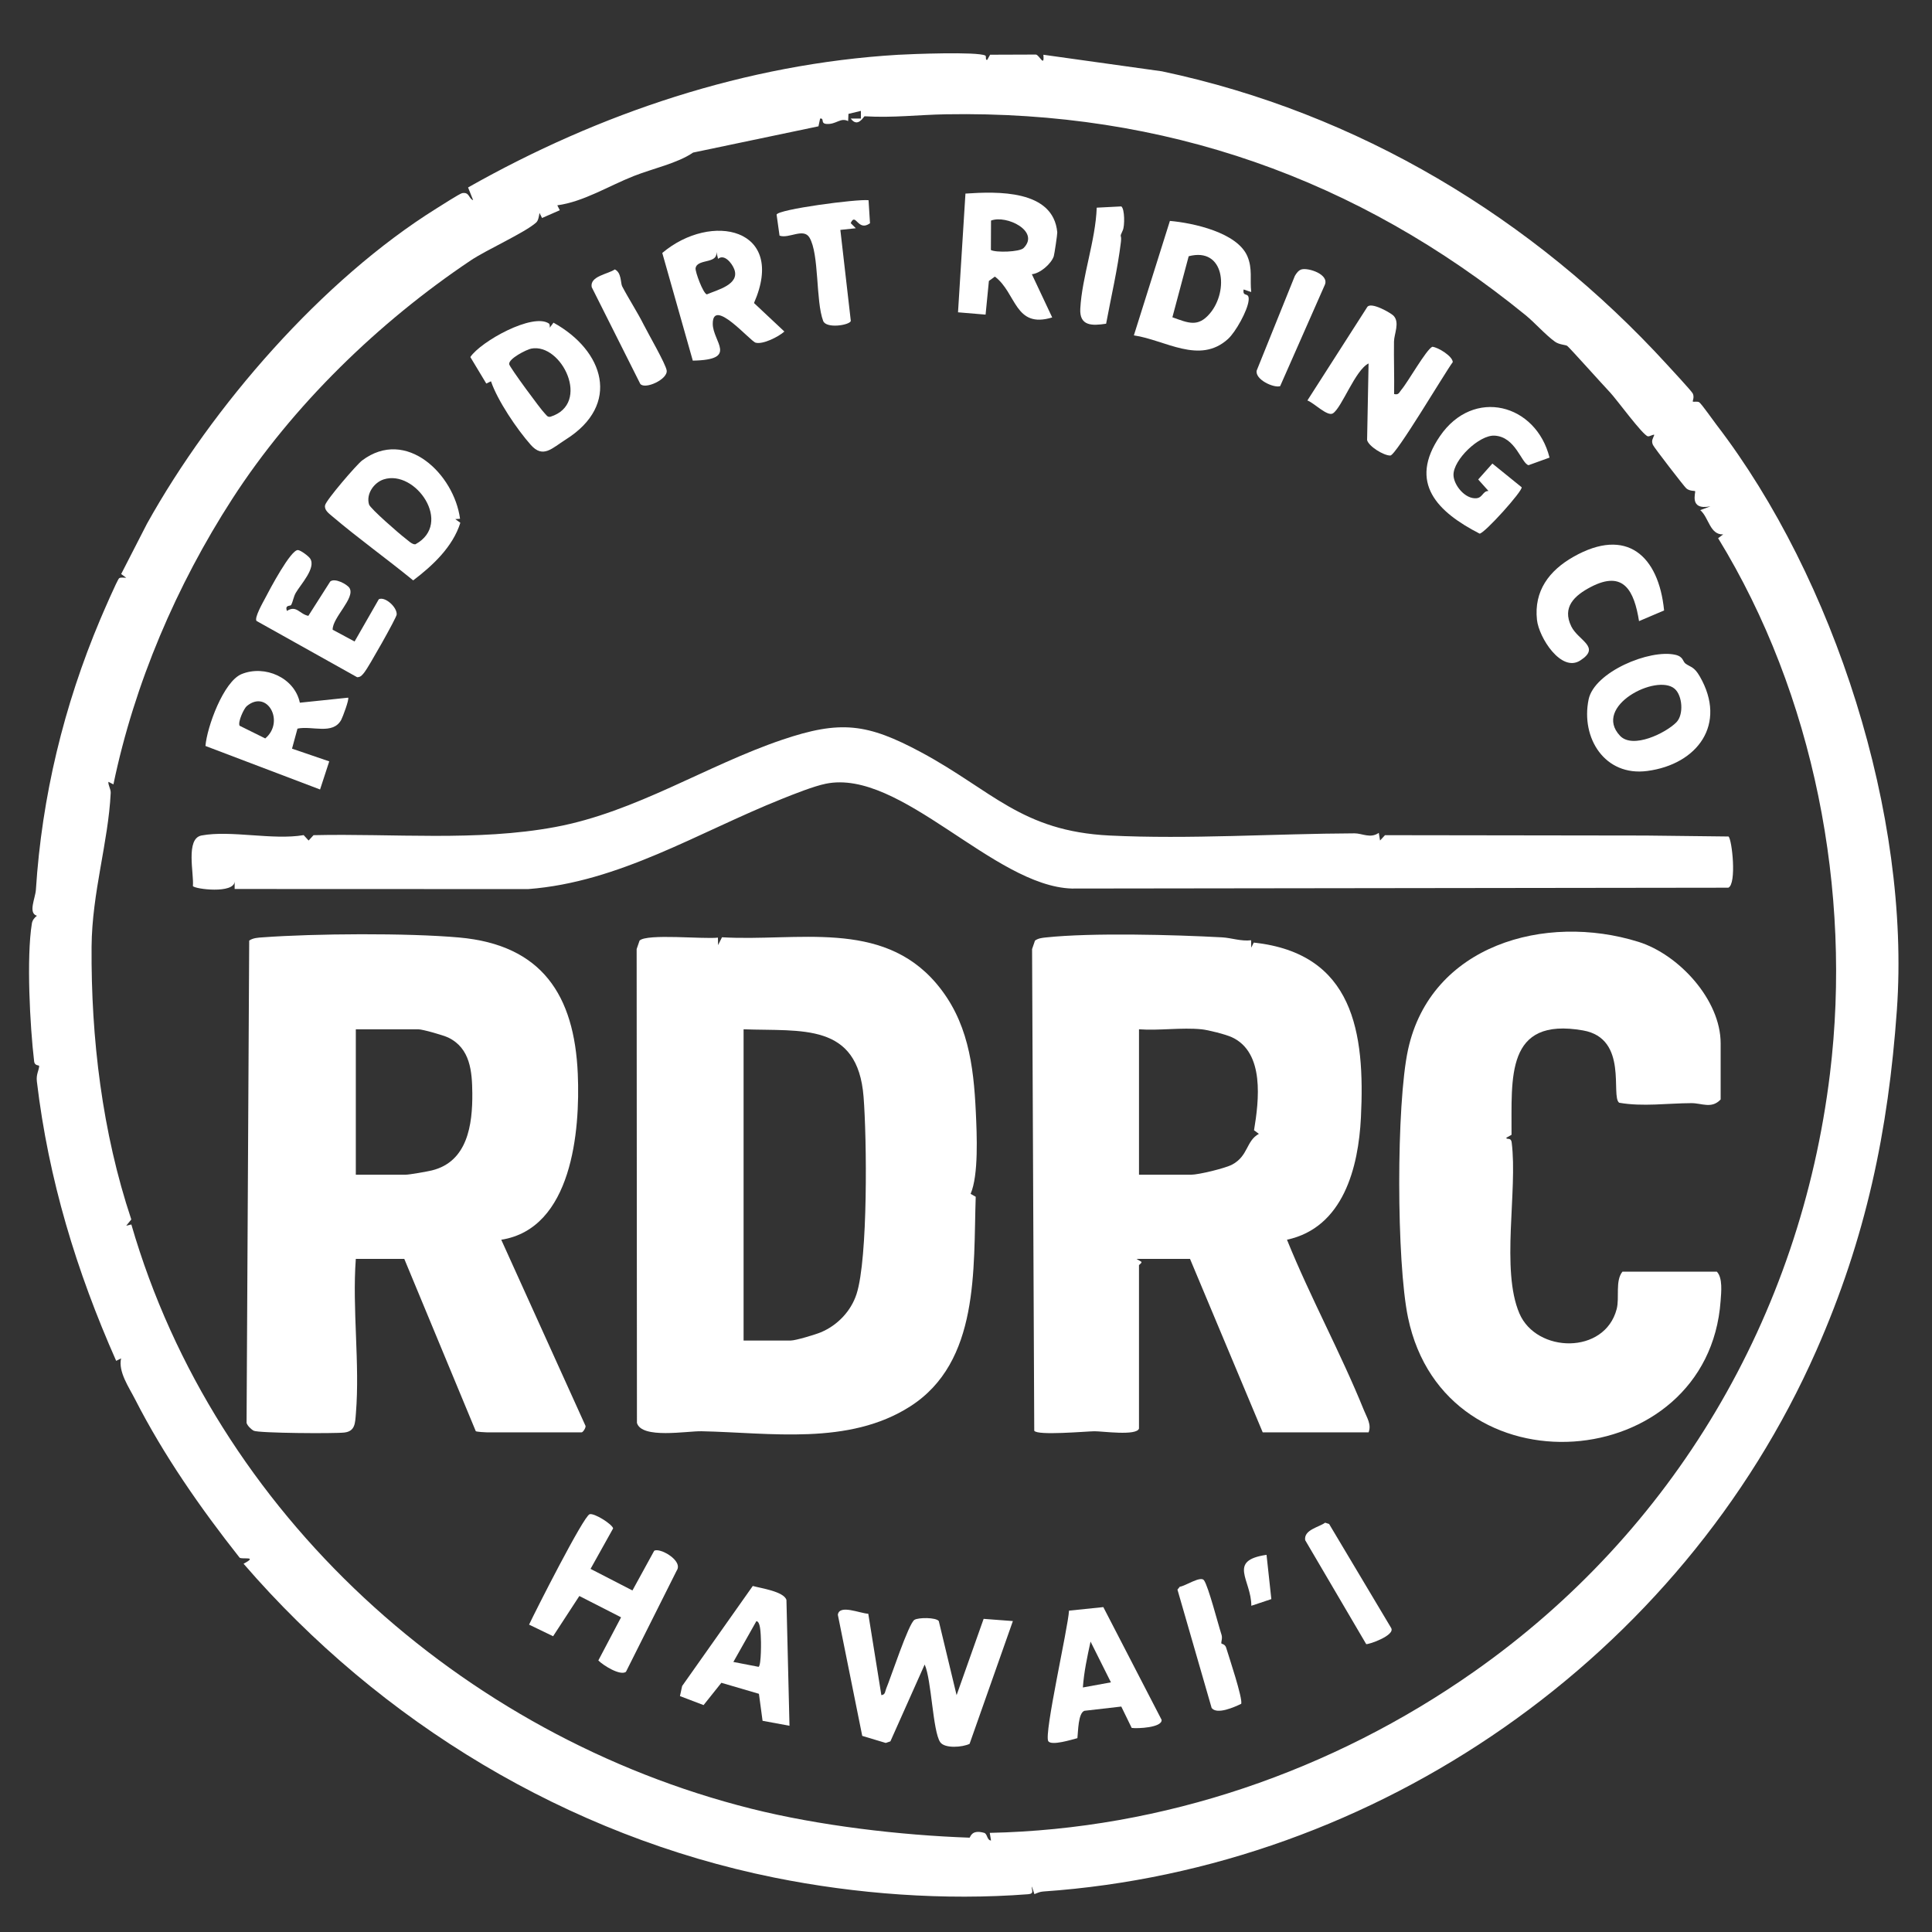 <svg version="1.2" preserveAspectRatio="xMidYMid meet" height="1350" viewBox="0 0 1012.5 1012.5" zoomAndPan="magnify" width="1350" xmlns:xlink="http://www.w3.org/1999/xlink" xmlns="http://www.w3.org/2000/svg"><rect x="0" y="0" width="1012.5" height="1012.5" fill="#333333" stroke="none"/><g id="f5c53332da"><path d="M 516.367 29.113 C 517.094 29.488 516.172 31.602 517.359 31.395 L 518.891 28.676 L 542.867 28.59 C 544.703 28.77 547.449 35.684 546.793 28.688 L 608.953 37.379 C 711.637 59.086 803.355 114.168 873.691 191.109 C 875.812 193.426 886.367 204.801 887.09 206.156 C 888.113 208.07 886.934 210.324 887.117 210.434 C 887.691 210.773 889.719 210.156 890.598 210.891 C 892.004 212.051 897.758 220.266 899.613 222.68 C 961.324 303.086 1001.344 427.402 994.086 529.371 C 989.59 592.633 978.004 648.57 951.848 707.855 C 881.012 868.379 721.812 979.176 546.738 991.273 C 544.941 991.402 543.68 992.008 542.105 992.664 L 540.77 988.645 C 540.492 990.496 542.293 992.43 538.824 992.703 C 495.129 996.074 448.625 992.648 405.707 983.969 C 297.59 962.125 199.508 902.73 127.641 819.508 C 135.539 815.297 126.988 817.379 125.574 816.328 C 105.145 790.461 85.805 762.73 70.785 733.312 C 67.543 726.953 61.906 718.938 63.453 711.883 L 60.883 713.176 C 40.035 666.121 25.43 618.137 19.324 566.781 C 18.871 562.996 20.375 561.074 20.535 558.715 C 20.582 558.031 18.191 558.785 17.891 556.234 C 15.703 537.934 13.797 501.781 16.703 483.965 C 16.988 482.227 18.016 480.973 19.348 479.918 C 14.59 478.539 18.535 470.707 18.812 466.305 C 21.918 417.598 33.449 369.762 52.535 324.602 C 53.766 321.688 61.488 303.762 62.434 303.043 C 63.309 302.387 64.988 302.863 66.137 302.77 L 63.496 300.836 L 77.008 274.496 C 111.238 212.98 168.809 146.625 228.84 109.18 C 231.043 107.801 240.953 101.453 242.195 101.219 C 246.09 100.484 245.566 104.137 247.957 104.902 L 245.301 98.242 C 314.25 59.238 390.973 33.484 470.586 28.715 C 477.16 28.324 512.156 26.953 516.371 29.113 Z M 451.168 62.129 L 451.168 58.113 C 451.168 58.113 444.652 59.676 444.652 59.676 L 444.477 63.457 C 440.395 61.422 438.254 65.367 433.062 64.945 C 429.852 64.688 432.195 61.844 429.797 62.129 L 428.926 66.199 L 363.234 79.957 C 355.008 85.586 342.242 88.277 332.207 92.227 C 319.109 97.375 305.832 105.738 292.066 107.594 L 293.367 110.172 L 284.07 114.242 L 282.742 111.598 C 282.465 113.133 282.156 115.566 281.02 116.59 C 275.117 121.918 255.129 130.832 246.746 136.441 C 198.59 168.691 153.355 212.48 121.734 261.438 C 92.559 306.598 70.406 358.277 59.441 411.07 L 56.789 409.719 C 56.711 411.77 58.117 413.512 58.016 415.582 C 56.75 441.438 48.199 467.871 47.996 496.109 C 47.641 544.184 53.602 593.551 68.805 639.078 L 66.148 642.367 L 68.836 641.715 C 112.738 793.258 241.773 909.715 393.676 947.875 C 429.082 956.766 471.832 961.805 508.098 963.066 C 508.551 963.082 508.863 958.562 515.758 960.535 C 517.527 961.043 517.156 964.395 519.359 964.562 L 518.703 960.547 C 609.695 958.629 698.418 928.086 772.473 876.082 C 876.883 802.754 943.527 690.199 959.035 562.621 C 970.656 467.059 950.715 364.113 900.406 282.043 L 903.07 280.062 C 896.023 280.328 895.602 271.246 891.051 267.34 L 896.387 265.352 C 884.867 267.602 888.891 257.867 888.336 257.391 C 888.039 257.137 885.527 257.469 883.746 255.953 C 882.652 255.023 866.82 234.492 866.254 233.168 C 865.25 230.812 866.25 229.934 866.973 227.91 C 866.484 227.473 864.574 228.84 863.617 228.664 C 860.957 228.184 847.07 209.105 843.777 205.645 C 839.695 201.352 822.691 182.312 821.344 181.277 C 820.543 180.664 817.188 180.715 814.883 179.055 C 809.938 175.504 804.355 169.113 799.426 165.098 C 711.293 93.414 610.266 57.914 495.793 59.895 C 480.848 60.152 468.32 61.832 453.102 60.938 C 452.672 60.91 449.59 67.27 445.844 62.133 L 451.168 62.121 Z M 451.168 62.129" style="stroke:none;fill-rule:nonzero;fill:#ffffff;fill-opacity:1;"></path><path d="M 482.742 394.25 C 519.82 414.133 535.25 435.59 581.473 437.871 C 623.098 439.926 668.203 436.891 709.883 436.73 C 713.863 436.711 718.199 439.57 722.574 436.477 L 723.242 440.496 L 725.828 437.691 L 862.359 437.879 L 905.84 438.383 C 907.691 439.727 910.242 463.27 905.762 465.215 L 561.688 465.656 C 520.727 464.367 471.984 402.703 432.785 410.723 C 426.371 412.035 416.086 416.16 409.746 418.695 C 365.613 436.336 324.633 462.324 276.773 465.945 L 122.969 465.891 L 122.969 461.879 C 122.828 468.562 102.098 465.973 101.086 464.359 C 101.754 458.016 97.082 439.449 105.621 437.848 C 120.961 434.969 142.965 440.426 159.137 437.66 L 161.738 440.496 L 164.309 437.691 C 205.934 436.715 249.996 441.059 291.031 433.406 C 333.242 425.535 370.133 401.184 409.797 387.727 C 440.504 377.305 454.52 379.109 482.742 394.25 Z M 482.742 394.25" style="stroke:none;fill-rule:nonzero;fill:#ffffff;fill-opacity:1;"></path><path d="M 455.039 845.734 L 461.891 888.363 C 464.047 888.168 463.848 886.281 464.434 884.91 C 466.863 879.188 476.145 850.793 479.238 848.906 C 481.363 847.613 490.5 847.566 491.992 849.559 L 501.32 888.379 L 515.488 848.391 L 530.816 849.547 L 508.129 913.891 C 504.484 915.695 495.094 916.473 492.727 913.004 C 488.805 907.258 488.203 880.297 484.59 872.324 L 466.629 912.59 L 464.199 913.426 L 451.871 909.723 L 439.09 846.27 C 439.816 840.641 450.645 845.523 455.039 845.715 Z M 455.039 845.734" style="stroke:none;fill-rule:nonzero;fill:#ffffff;fill-opacity:1;"></path><path d="M 730.258 165.406 C 733.734 168.992 730.602 174.926 730.547 179.055 C 730.426 188.203 730.754 197.379 730.613 206.512 C 733.105 207.102 733.203 205.668 734.395 204.289 C 737.82 200.316 747.438 183.145 750.641 181.723 C 753.82 182.055 761.285 186.727 761.348 189.773 C 757.191 195.332 731.578 238.676 728.633 238.73 C 725.172 238.797 717.332 233.949 716.453 230.652 L 717.223 190.477 C 710.203 193.922 703.234 213.648 698.527 216.641 C 695.66 218.457 688.449 210.984 685.16 209.879 L 716.496 160.961 C 718.344 157.883 728.945 164.055 730.258 165.41 Z M 730.258 165.406" style="stroke:none;fill-rule:nonzero;fill:#ffffff;fill-opacity:1;"></path><path d="M 328.027 876.172 C 324.961 878.328 316.082 872.758 313.57 870.188 L 325.48 847.582 L 303.621 836.414 L 289.863 857.5 L 277.27 851.418 C 280.566 844.387 305.844 794.504 309.004 793.559 C 311.457 792.824 320.902 798.828 321.324 800.98 L 309.488 822.199 L 331.441 833.512 L 342.82 812.746 C 345.469 810.816 358.312 817.824 354.605 823.16 L 328.031 876.172 Z M 328.027 876.172" style="stroke:none;fill-rule:nonzero;fill:#ffffff;fill-opacity:1;"></path><path d="M 812.062 239.816 L 801.062 243.789 C 797.301 242.84 794.289 228.855 783.211 228.305 C 775.207 227.898 761.637 240.918 761.727 248.906 C 761.785 254.129 767.785 261.684 773.793 261.105 C 777.043 260.793 777.066 257.297 780.062 257.297 L 774.68 251.281 L 782.113 242.93 L 797.461 255.363 C 797.949 257.355 778.129 279.43 775.418 279.664 C 753.434 268.367 737.828 253.117 754.645 228.551 C 772.203 202.898 805.02 211.605 812.062 239.816 Z M 812.062 239.816" style="stroke:none;fill-rule:nonzero;fill:#ffffff;fill-opacity:1;"></path><path d="M 455.18 104.922 L 455.938 116.988 C 449.543 121.719 448.441 110.949 445.832 116.934 L 448.5 119.613 L 440.402 120.484 L 445.883 168.199 C 445.352 170.402 432.973 172.406 431.383 168.164 C 427.426 157.605 429.395 133.238 424.227 124.52 C 421.117 119.27 413.402 125.238 408.531 123.492 L 406.988 112.477 C 407.656 109.703 449.301 104.199 455.184 104.926 Z M 455.18 104.922" style="stroke:none;fill-rule:nonzero;fill:#ffffff;fill-opacity:1;"></path><path d="M 640.113 861.336 C 640.168 861.504 642.004 861.594 642.578 863.469 C 644.051 868.328 651.312 889.906 650.488 892.918 C 647.07 894.551 637.773 898.793 634.98 895.078 L 617.066 833.07 L 618.301 831.547 C 621.098 831.273 629.215 825.684 630.98 828.176 C 633.316 831.496 638.34 851.117 640.141 856.656 C 640.801 858.703 639.824 860.402 640.113 861.34 Z M 640.113 861.336" style="stroke:none;fill-rule:nonzero;fill:#ffffff;fill-opacity:1;"></path><path d="M 715.965 861.605 L 684.004 807.156 C 683.184 801.699 691.23 800.383 694.449 797.996 L 696.539 798.66 L 729.09 853.219 C 731.246 857.188 716.633 862.102 715.965 861.602 Z M 715.965 861.605" style="stroke:none;fill-rule:nonzero;fill:#ffffff;fill-opacity:1;"></path><path d="M 682.094 141.188 C 685.676 140.188 696.781 143.805 694.27 149.348 L 670.883 202.375 C 667.516 203.453 657.547 198.863 658.613 194.148 L 678.59 144.594 C 679.398 143.223 680.512 141.633 682.102 141.191 Z M 682.094 141.188" style="stroke:none;fill-rule:nonzero;fill:#ffffff;fill-opacity:1;"></path><path d="M 326.039 150.016 C 329.352 156.398 334.164 163.785 337.371 170.215 C 339.707 174.895 348.879 190.711 349.383 194.137 C 350.078 198.797 337.992 204.301 335.543 201.172 L 310.094 150.477 C 308.977 144.668 318.75 143.66 322.191 141.191 C 325.762 142.82 325.191 148.391 326.039 150.02 Z M 326.039 150.016" style="stroke:none;fill-rule:nonzero;fill:#ffffff;fill-opacity:1;"></path><path d="M 588.453 120.617 C 586.328 125.164 587.977 122.262 587.434 126.816 C 585.754 140.852 582.27 155.699 579.68 169.648 C 572.293 170.793 565.656 170.914 566.145 161.785 C 567.047 145 574.152 126.086 574.754 108.836 L 587.629 108.172 C 589.492 109.469 589.441 118.5 588.445 120.617 Z M 588.453 120.617" style="stroke:none;fill-rule:nonzero;fill:#ffffff;fill-opacity:1;"></path><path d="M 663.75 814.84 L 666.27 838.039 L 655.777 841.539 C 655.816 827.965 643.047 817.875 663.742 814.84 Z M 663.75 814.84" style="stroke:none;fill-rule:nonzero;fill:#ffffff;fill-opacity:1;"></path><path d="M 376.238 491.383 L 376.324 495.293 L 378.375 491.195 C 417.586 493.52 461.898 481.582 490.633 515.336 C 507.195 534.797 510.242 557.98 511.398 582.805 C 511.945 594.551 512.914 615.855 508.664 625.664 L 511.344 627.188 C 510.055 665.207 513.457 713.73 477.004 737.051 C 444.762 757.68 403.73 750.82 367.609 750.07 C 359.988 749.914 336.25 754.242 333.801 745.691 L 333.645 497.375 L 335.176 492.938 C 338.949 489.16 369.105 492.285 376.227 491.379 Z M 389.684 702.531 L 414.422 702.531 C 416.938 702.531 427.262 699.43 430.164 698.219 C 438.891 694.57 445.984 687.133 448.887 678.168 C 454.957 659.406 454.281 596.395 452.57 574.801 C 449.48 535.742 420.297 540.535 389.691 539.422 L 389.691 702.523 Z M 389.684 702.531" style="stroke:none;fill-rule:nonzero;fill:#ffffff;fill-opacity:1;"></path><path d="M 186.469 659.75 C 184.527 685.961 188.652 714.555 186.52 740.688 C 186.105 745.75 186.172 750.043 180.531 750.738 C 175.383 751.371 135.402 751.086 132.969 749.797 C 131.594 749.07 129.645 747.168 129.219 745.68 L 130.598 492.918 C 132.684 491.512 135.184 491.406 137.617 491.234 C 164.996 489.223 213.484 488.898 240.598 491.312 C 284.07 495.184 301.016 521.605 302.797 562.719 C 304.098 592.789 299.773 643.855 262.691 649.711 L 306.875 747.305 C 306.996 748.426 305.473 750.66 304.797 750.66 L 255.332 750.66 C 254.199 750.66 249.883 750.375 249.348 750.059 L 211.875 659.75 Z M 186.469 615.625 L 212.539 615.625 C 214.551 615.625 223.805 613.996 226.328 613.375 C 245.047 608.793 247.668 589.379 247.523 572.934 C 247.422 561.473 246.457 549.363 234.938 543.762 C 232.434 542.547 221.488 539.422 219.23 539.422 L 186.473 539.422 L 186.473 615.625 Z M 186.469 615.625" style="stroke:none;fill-rule:nonzero;fill:#ffffff;fill-opacity:1;"></path><path d="M 596.914 748.652 C 595.68 752.633 577.621 750.02 573.512 750.074 C 569.059 750.137 543.562 752.441 542.016 749.797 L 540.879 497.379 L 542.406 492.941 C 544.074 491.715 546.086 491.504 548.086 491.289 C 572.164 488.715 615.391 489.867 640.414 491.234 C 645.402 491.504 650.363 493.406 655.668 492.758 L 655.738 496.633 L 657.059 493.973 C 709.461 499.645 715.422 541.125 713.219 585.633 C 711.926 611.785 704.008 643.344 674.465 649.699 C 686.695 679.938 702.574 708.852 714.789 739.055 C 716.379 742.98 718.848 746.582 717.234 750.66 L 661.75 750.66 L 623.648 659.742 L 595.57 659.742 L 598.117 661.227 C 598.664 661.797 596.906 662.805 596.906 663.086 L 596.906 748.652 Z M 629.668 539.422 C 619.305 538.375 607.449 540.191 596.914 539.422 L 596.914 615.625 L 624.32 615.625 C 628.102 615.625 642.09 612.277 645.75 610.316 C 654.277 605.734 652.965 597.926 659.742 594.215 L 657.195 592.344 C 659.781 576.832 662.852 551.52 645.562 543.574 C 642.246 542.051 633.207 539.777 629.668 539.414 Z M 629.668 539.422" style="stroke:none;fill-rule:nonzero;fill:#ffffff;fill-opacity:1;"></path><path d="M 901.738 576.188 C 897 581.258 891.898 578.102 886.426 578.121 C 873.727 578.168 860.906 580.082 848.559 577.91 C 843.934 574.598 853.594 544.219 829.617 540.016 C 788.816 532.871 792.309 564.898 792.145 594.715 L 789.422 596.242 C 789.465 597.574 791.84 595.691 792.234 598.82 C 795.41 624.066 786.449 665.457 796.277 688.344 C 805.223 709.172 840.996 710.059 847.254 686.02 C 848.816 680 846.379 671.285 850.27 666.434 L 899.734 666.434 C 902.895 669.691 902.047 677.211 901.715 681.789 C 895.168 772.984 757.465 784.133 737.91 690.547 C 731.801 661.293 731.699 578.656 737.91 550.074 C 749.82 495.316 809.758 478.324 858.664 493.594 C 879.73 500.168 901.738 523.887 901.738 546.777 L 901.738 576.191 Z M 901.738 576.188" style="stroke:none;fill-rule:nonzero;fill:#ffffff;fill-opacity:1;"></path><path d="M 540.758 143.703 L 551.426 166.363 C 531.707 172.383 532.773 153.551 521.383 144.957 L 518.25 147.238 L 516.512 164.883 L 502.066 163.672 L 505.961 101.453 C 522.43 100.344 552.035 99.242 554.082 121.785 C 554.16 122.66 552.566 133.367 552.242 134.324 C 550.898 138.273 545.074 143.336 540.758 143.711 Z M 536.43 129.992 C 545.195 121.195 527.445 112.473 519.363 115.598 L 519.297 131.016 C 521.797 132.449 534.328 132.102 536.43 129.988 Z M 536.43 129.992" style="stroke:none;fill-rule:nonzero;fill:#ffffff;fill-opacity:1;"></path><path d="M 152.562 317.074 C 152.219 317.742 149.129 316.859 150.383 320.164 C 155.363 316.918 157 321.875 161.598 322.746 L 173.07 304.738 C 175.531 302.715 181.977 306.254 183.148 308.141 C 186.375 313.328 174.191 323.633 174.328 330.008 L 185.824 336.191 L 198.508 314.059 C 201.652 312.434 208.121 318.074 207.891 322.059 C 207.789 323.781 193.09 349.715 191.09 352.191 C 190 353.539 189.176 354.918 187.172 354.91 L 134.426 325.406 C 133.195 323.699 137.816 315.707 138.984 313.457 C 141.168 309.23 152.41 287.945 156.164 288.273 C 157.648 288.406 161.637 291.387 162.52 292.695 C 165.82 297.566 157.516 306.328 154.98 310.738 C 153.832 312.746 153.613 315.047 152.566 317.082 Z M 152.562 317.074" style="stroke:none;fill-rule:nonzero;fill:#ffffff;fill-opacity:1;"></path><path d="M 157.133 368.266 L 182.449 365.625 C 183.156 366.305 179.609 375.828 178.809 377.281 C 174.402 385.254 163.605 380.227 155.902 381.844 L 153.039 392.348 L 172.547 399.012 L 167.734 413.746 L 107.672 390.938 C 108.457 381.066 117.137 357.109 126.652 353.25 C 138.797 348.332 154.367 355.109 157.137 368.262 Z M 129.348 370.02 C 127.809 371.297 124.555 378.352 125.551 380.32 L 139.008 386.988 C 149.387 378.285 140.152 361.102 129.348 370.023 Z M 129.348 370.02" style="stroke:none;fill-rule:nonzero;fill:#ffffff;fill-opacity:1;"></path><path d="M 241.105 271.867 L 238.609 272.047 L 241.25 273.98 C 237.258 286.656 226.742 296.426 216.539 304.164 C 202.664 292.816 187.785 282.176 174.148 270.602 C 172.27 269.008 169.859 267.301 170.367 264.785 C 170.91 262.074 186.918 243.445 189.805 241.289 C 212.906 223.996 237.992 248.57 241.094 271.867 Z M 212.43 282.156 C 213.773 283.164 216.086 285.504 217.695 285.246 C 237.617 274.418 217.723 245.891 201.098 251.23 C 195.988 252.875 191.723 258.871 193.41 264.398 C 194.066 266.551 209.504 279.965 212.43 282.156 Z M 212.43 282.156" style="stroke:none;fill-rule:nonzero;fill:#ffffff;fill-opacity:1;"></path><path d="M 655.727 153.039 L 651.734 151.707 C 651.066 156.227 654.891 152.496 654.355 157.523 C 653.781 162.871 647.543 174.02 643.566 177.641 C 628.609 191.223 610.672 178.152 594.227 175.762 L 613.109 115.773 C 625.262 116.832 648.41 121.836 653.723 134.324 C 656.48 140.809 654.977 146.461 655.723 153.031 Z M 614.41 166.277 C 622.703 169.215 627.801 171.738 634.137 164.188 C 644.066 152.352 641.766 129.324 622.953 134.293 L 614.414 166.273 Z M 614.41 166.277" style="stroke:none;fill-rule:nonzero;fill:#ffffff;fill-opacity:1;"></path><path d="M 593.082 905.543 L 587.629 894.352 L 568.34 896.57 C 564.977 897.676 565.035 907.602 564.633 910.91 C 561.645 911.703 551.035 915.008 549.375 912.504 C 546.984 908.91 559.738 853.164 560.238 844.09 L 578.215 842.23 L 608.762 901.305 C 609.152 905.395 596.141 905.984 593.082 905.551 Z M 582.203 881.668 L 571.52 860.301 C 569.758 868.477 568.102 876.004 567.5 884.348 L 582.195 881.668 Z M 582.203 881.668" style="stroke:none;fill-rule:nonzero;fill:#ffffff;fill-opacity:1;"></path><path d="M 872.102 319.918 L 858.965 325.512 C 856.434 309.742 851.004 298.582 833.703 307.609 C 825.059 312.117 818.555 318.211 823.457 328.262 C 827.117 335.766 839.23 339.039 828.133 346.156 C 818.168 352.547 806.488 334.109 805.477 324.848 C 803.828 309.723 811.836 299.039 824.582 291.809 C 852.504 275.961 869.258 291.25 872.102 319.922 Z M 872.102 319.918" style="stroke:none;fill-rule:nonzero;fill:#ffffff;fill-opacity:1;"></path><path d="M 883.332 347.777 C 886.055 349.75 887.789 349.266 890.809 354.492 C 905.262 379.531 889.582 400.559 863.297 404.039 C 840.988 406.996 828.398 386.746 832.531 366.594 C 835.488 352.141 864.617 340.027 878.07 343.176 C 882.285 344.164 881.812 346.668 883.336 347.777 Z M 878.543 378.527 C 882.488 374.516 881.73 364.516 877.637 360.969 C 868.219 352.824 834.402 370.117 849 385.598 C 855.711 392.719 873.059 384.102 878.543 378.527 Z M 878.543 378.527" style="stroke:none;fill-rule:nonzero;fill:#ffffff;fill-opacity:1;"></path><path d="M 363.07 188.996 L 347.078 132.57 C 372.754 110.859 412.402 119.477 395.145 158.805 L 411.07 173.746 C 408.023 176.477 399.871 180.637 395.996 179.586 C 393.137 178.809 373.477 155.543 373.535 169.727 C 373.578 179.195 387.172 188.582 363.07 188.996 Z M 376.324 135.66 L 374.992 130.32 C 377.996 139.031 365.551 135.027 364.535 140.512 C 364.215 142.242 368.473 153.832 370.434 154.277 C 375.789 151.941 387.938 149.117 384.766 141 C 383.523 137.82 379.539 132.949 376.324 135.652 Z M 376.324 135.66" style="stroke:none;fill-rule:nonzero;fill:#ffffff;fill-opacity:1;"></path><path d="M 413.75 904.418 L 399.633 901.816 L 397.734 887.672 L 378.047 881.898 L 368.723 893.586 L 356.344 888.871 L 357.488 883.586 L 394.508 831.156 C 398.758 832.355 410.812 834.023 412.148 838.492 L 413.746 904.418 Z M 397.574 873.547 C 399.004 872.543 398.922 859.633 398.68 856.988 C 398.531 855.34 398.457 849.75 396.387 849.605 L 384.336 870.977 L 397.574 873.539 Z M 397.574 873.547" style="stroke:none;fill-rule:nonzero;fill:#ffffff;fill-opacity:1;"></path><path d="M 287.68 169.547 C 288.137 169.859 288.191 171.09 288.094 171.746 L 290.062 169.098 C 316.539 183.734 325.617 211.996 296.504 230.332 C 289.25 234.902 284.609 240.43 278.16 233.145 C 270.809 224.848 260.68 209.805 257.312 199.828 L 254.844 201.004 L 246.488 187.117 C 251.965 178.934 279.211 163.777 287.68 169.555 Z M 278.383 182.703 C 275.98 183.172 266.387 187.984 266.852 190.898 C 267.098 192.465 283.535 214.797 285.402 216.555 C 286.324 217.43 286.848 218.777 288.492 218.387 C 310.023 211.629 294.309 179.586 278.383 182.703 Z M 278.383 182.703" style="stroke:none;fill-rule:nonzero;fill:#ffffff;fill-opacity:1;"></path></g></svg>